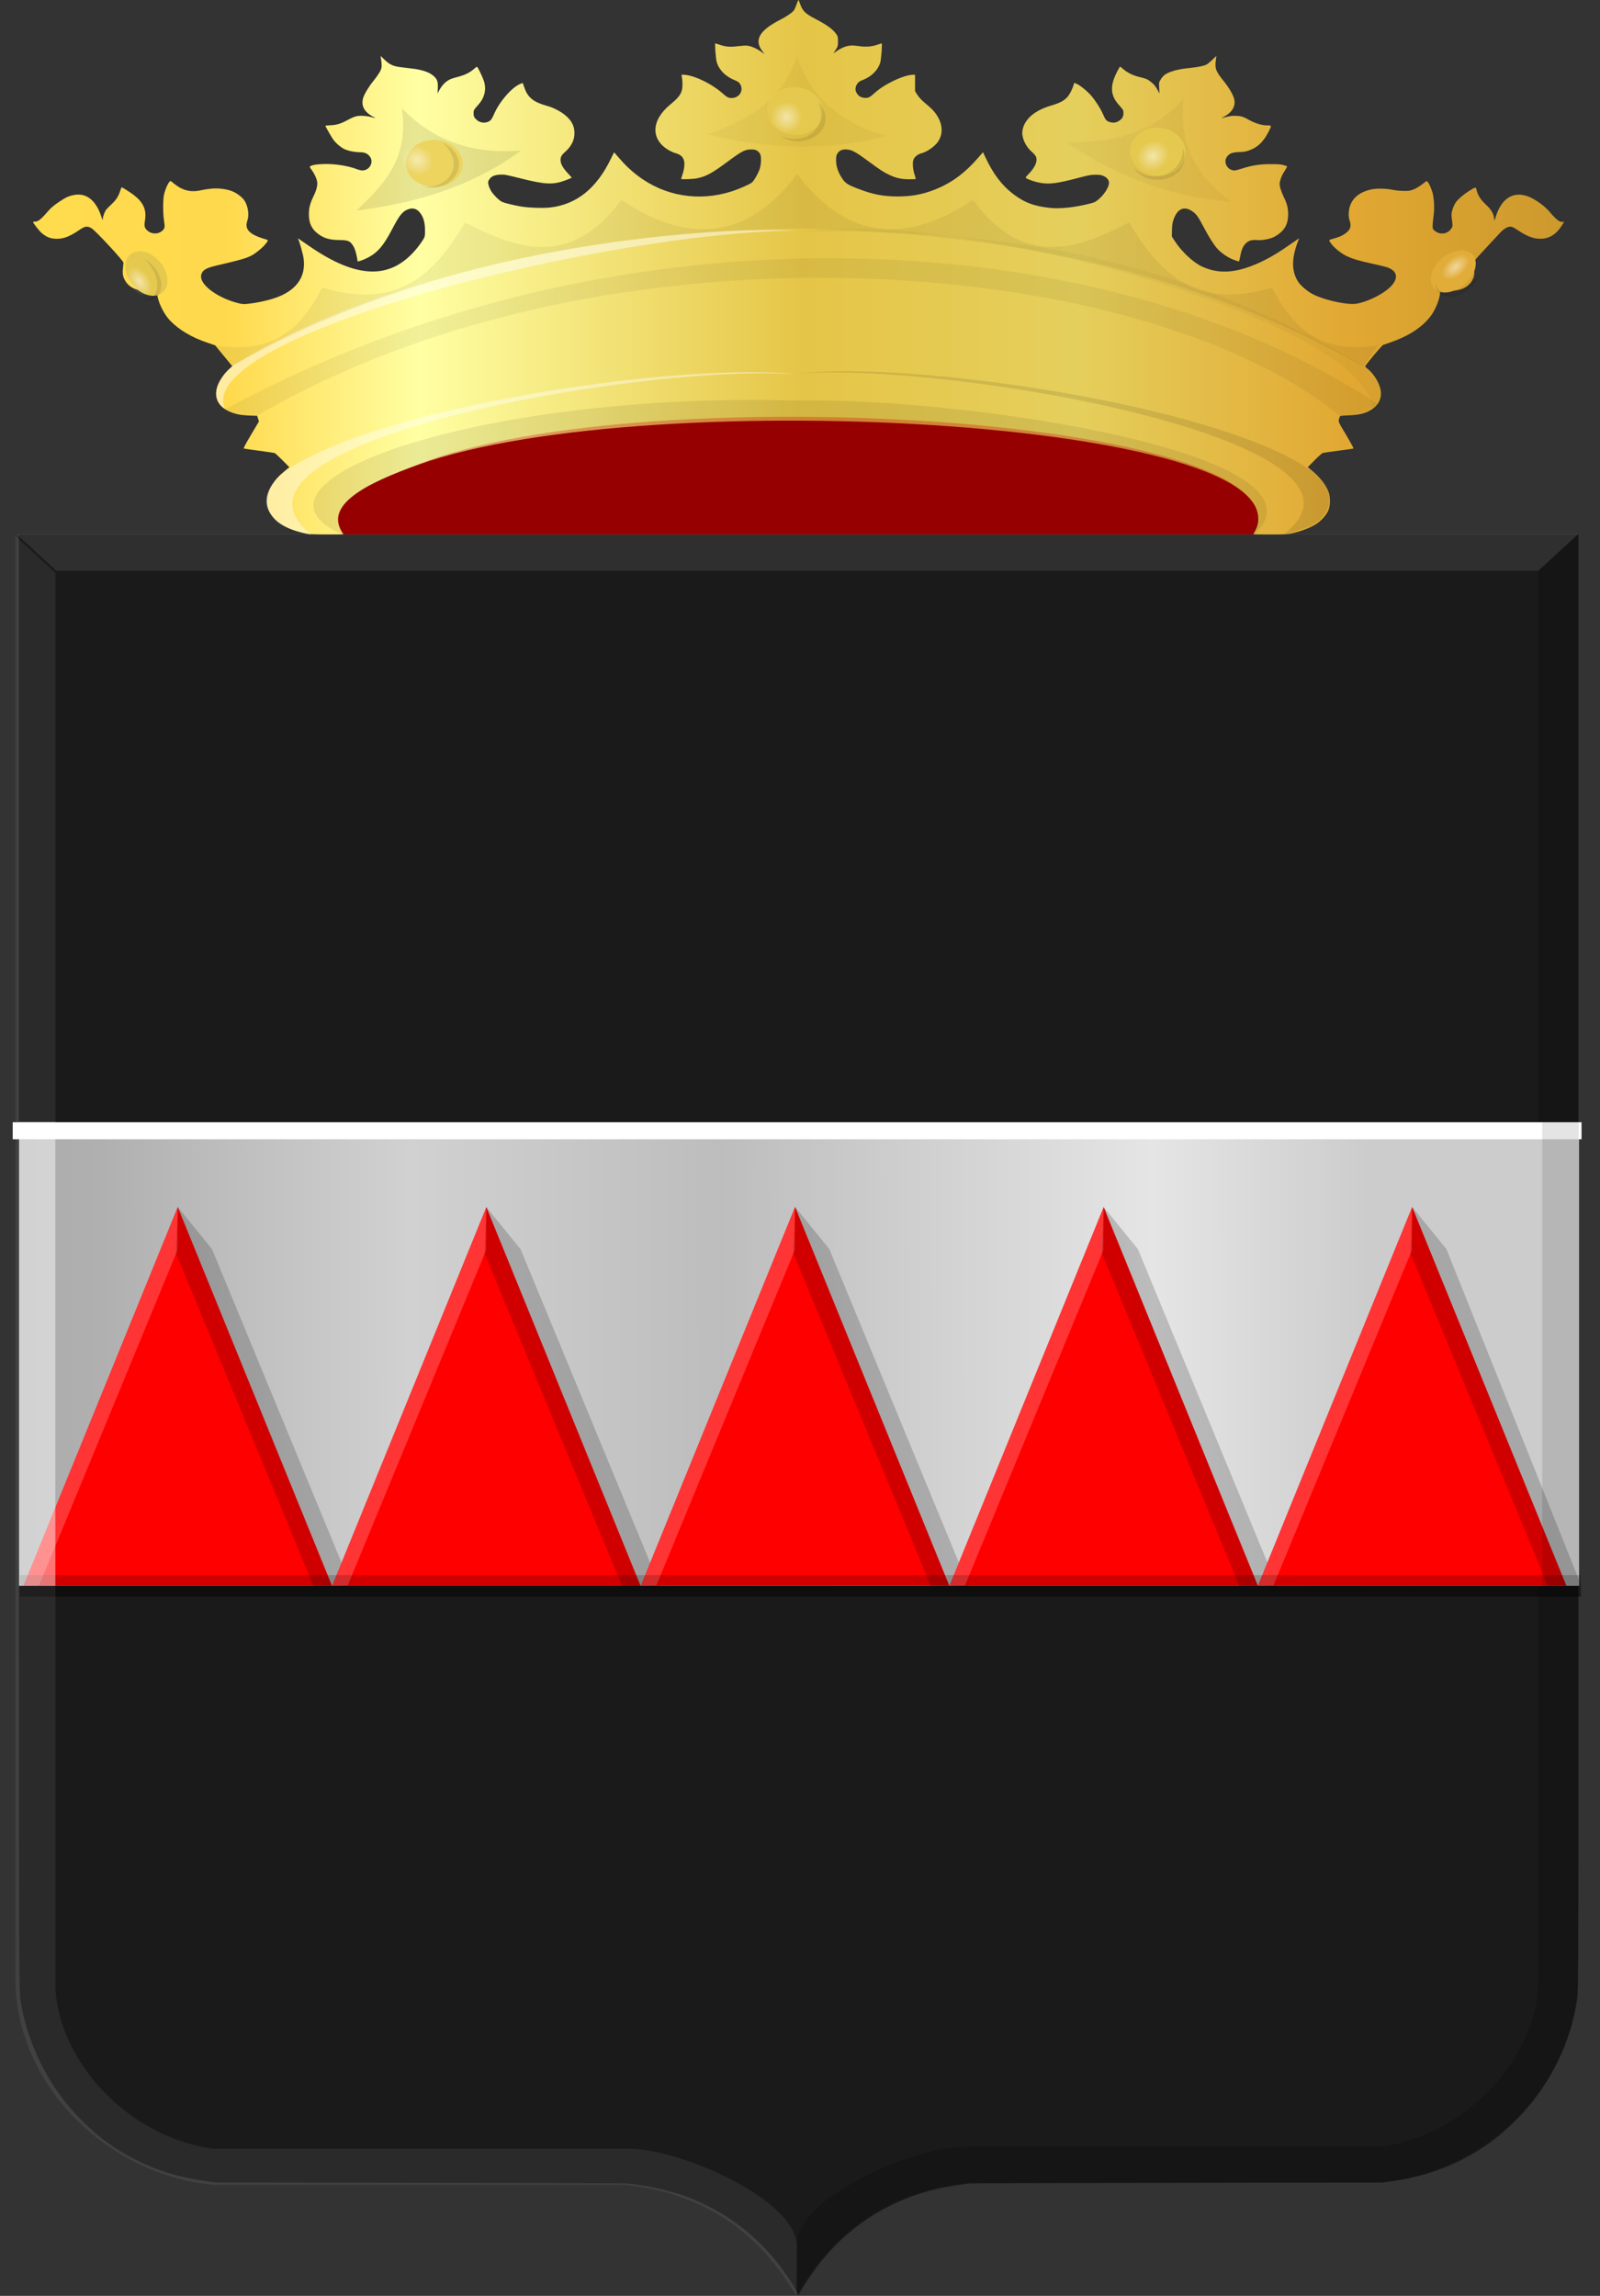 <?xml version="1.0" encoding="UTF-8" standalone="no"?>
<!-- Created with Inkscape (http://www.inkscape.org/) -->

<svg
   xmlns:dc="http://purl.org/dc/elements/1.1/"
   xmlns:cc="http://creativecommons.org/ns#"
   xmlns:rdf="http://www.w3.org/1999/02/22-rdf-syntax-ns#"
   xmlns:svg="http://www.w3.org/2000/svg"
   xmlns="http://www.w3.org/2000/svg"
   xmlns:xlink="http://www.w3.org/1999/xlink"
   xmlns:sodipodi="http://sodipodi.sourceforge.net/DTD/sodipodi-0.dtd"
   xmlns:inkscape="http://www.inkscape.org/namespaces/inkscape"
   width="166.156"
   height="238.323"
   id="svg12702"
   version="1.1"
   inkscape:version="0.48.4 r9939"
   sodipodi:docname="Brigdamme_wapen.svg">
  <rect width="100%" height="100%" fill="#333333" stroke="none"/>
  <defs
     id="defs12704">
    <linearGradient
       id="linearGradient4070-6-1-9">
      <stop
         style="stop-color:#a3a3a3;stop-opacity:1;"
         offset="0"
         id="stop4072-2-3-4" />
      <stop
         style="stop-color:#b0b0b0;stop-opacity:1;"
         offset="0.143"
         id="stop4074-3-2-46" />
      <stop
         id="stop4076-8-1-9"
         offset="0.321"
         style="stop-color:#d1d1d1;stop-opacity:1;" />
      <stop
         style="stop-color:#bdbdbd;stop-opacity:1;"
         offset="0.5"
         id="stop4078-2-6-8" />
      <stop
         id="stop4080-6-3-5"
         offset="0.75"
         style="stop-color:#e5e5e5;stop-opacity:1;" />
      <stop
         style="stop-color:#cccccc;stop-opacity:1;"
         offset="0.875"
         id="stop4082-2-8-6" />
      <stop
         id="stop4084-7-3-6"
         offset="1"
         style="stop-color:#cccccc;stop-opacity:1;" />
    </linearGradient>
    <radialGradient
       inkscape:collect="always"
       xlink:href="#linearGradient15289-7-5-6-0"
       id="radialGradient15295-3-4-0-0"
       cx="-1051.821"
       cy="-740.822"
       fx="-1051.821"
       fy="-740.822"
       r="4.672"
       gradientTransform="matrix(1,0,0,1.162,0,120.133)"
       gradientUnits="userSpaceOnUse" />
    <linearGradient
       inkscape:collect="always"
       id="linearGradient15289-7-5-6-0">
      <stop
         style="stop-color:#ffffff;stop-opacity:1;"
         offset="0"
         id="stop15291-1-5-7-7" />
      <stop
         style="stop-color:#ffffff;stop-opacity:0;"
         offset="1"
         id="stop15293-2-1-5-2" />
    </linearGradient>
    <radialGradient
       inkscape:collect="always"
       xlink:href="#linearGradient15289-7-6-5"
       id="radialGradient15295-3-5-5"
       cx="-1051.821"
       cy="-740.822"
       fx="-1051.821"
       fy="-740.822"
       r="4.672"
       gradientTransform="matrix(1,0,0,1.162,0,120.133)"
       gradientUnits="userSpaceOnUse" />
    <linearGradient
       inkscape:collect="always"
       id="linearGradient15289-7-6-5">
      <stop
         style="stop-color:#ffffff;stop-opacity:1;"
         offset="0"
         id="stop15291-1-0-2" />
      <stop
         style="stop-color:#ffffff;stop-opacity:0;"
         offset="1"
         id="stop15293-2-9-1" />
    </linearGradient>
    <radialGradient
       inkscape:collect="always"
       xlink:href="#linearGradient15289-9-3-8"
       id="radialGradient15295-5-8-4"
       cx="-1051.821"
       cy="-740.822"
       fx="-1051.821"
       fy="-740.822"
       r="4.672"
       gradientTransform="matrix(1,0,0,1.162,0,120.133)"
       gradientUnits="userSpaceOnUse" />
    <linearGradient
       inkscape:collect="always"
       id="linearGradient15289-9-3-8">
      <stop
         style="stop-color:#ffffff;stop-opacity:1;"
         offset="0"
         id="stop15291-7-5-6" />
      <stop
         style="stop-color:#ffffff;stop-opacity:0;"
         offset="1"
         id="stop15293-1-7-4" />
    </linearGradient>
    <radialGradient
       inkscape:collect="always"
       xlink:href="#linearGradient15289-2-0-8"
       id="radialGradient15295-8-9-6"
       cx="-1051.821"
       cy="-740.822"
       fx="-1051.821"
       fy="-740.822"
       r="4.672"
       gradientTransform="matrix(1,0,0,1.162,0,120.133)"
       gradientUnits="userSpaceOnUse" />
    <linearGradient
       inkscape:collect="always"
       id="linearGradient15289-2-0-8">
      <stop
         style="stop-color:#ffffff;stop-opacity:1;"
         offset="0"
         id="stop15291-3-4-9" />
      <stop
         style="stop-color:#ffffff;stop-opacity:0;"
         offset="1"
         id="stop15293-0-8-8" />
    </linearGradient>
    <radialGradient
       inkscape:collect="always"
       xlink:href="#linearGradient15289-4-0-5"
       id="radialGradient15295-74-3"
       cx="-1051.821"
       cy="-740.822"
       fx="-1051.821"
       fy="-740.822"
       r="4.672"
       gradientTransform="matrix(1,0,0,1.162,0,120.133)"
       gradientUnits="userSpaceOnUse" />
    <linearGradient
       inkscape:collect="always"
       id="linearGradient15289-4-0-5">
      <stop
         style="stop-color:#ffffff;stop-opacity:1;"
         offset="0"
         id="stop15291-0-2-5" />
      <stop
         style="stop-color:#ffffff;stop-opacity:0;"
         offset="1"
         id="stop15293-5-3-1" />
    </linearGradient>
    <linearGradient
       y2="-460.054"
       x2="-732.138"
       y1="-460.054"
       x1="-1190.779"
       gradientTransform="matrix(-1.315,0,0,1.146,889.469,1304.497)"
       gradientUnits="userSpaceOnUse"
       id="linearGradient12087"
       xlink:href="#linearGradient12749-4-5"
       inkscape:collect="always" />
    <linearGradient
       id="linearGradient12749-4-5">
      <stop
         style="stop-color:#cc992d;stop-opacity:1;"
         offset="0"
         id="stop12751-1-8" />
      <stop
         style="stop-color:#e1a832;stop-opacity:1;"
         offset="0.143"
         id="stop12753-6-4" />
      <stop
         id="stop12755-6-0"
         offset="0.321"
         style="stop-color:#e5cf5c;stop-opacity:1;" />
      <stop
         style="stop-color:#e5c547;stop-opacity:1;"
         offset="0.5"
         id="stop12757-4-5" />
      <stop
         id="stop12759-5-4"
         offset="0.75"
         style="stop-color:#ffffa3;stop-opacity:1;" />
      <stop
         style="stop-color:#ffd94d;stop-opacity:1;"
         offset="0.875"
         id="stop12761-2-7" />
      <stop
         id="stop12763-9-2"
         offset="1"
         style="stop-color:#ffdb4e;stop-opacity:1;" />
    </linearGradient>
    <linearGradient
       y2="-460.054"
       x2="-732.138"
       y1="-460.054"
       x1="-1190.779"
       gradientTransform="matrix(-0.347,0,0,0.297,-208.369,226.558)"
       gradientUnits="userSpaceOnUse"
       id="linearGradient12700"
       xlink:href="#linearGradient12749-4-5"
       inkscape:collect="always" />
    <linearGradient
       inkscape:collect="always"
       xlink:href="#linearGradient4070-6-1-9"
       id="linearGradient3967"
       x1="-26.866"
       y1="202.667"
       x2="-206.725"
       y2="202.31"
       gradientUnits="userSpaceOnUse" />
    <linearGradient
       inkscape:collect="always"
       xlink:href="#linearGradient4070-6-1-9-8"
       id="linearGradient3967-8"
       x1="-26.866"
       y1="202.667"
       x2="-206.725"
       y2="202.31"
       gradientUnits="userSpaceOnUse" />
    <linearGradient
       id="linearGradient4070-6-1-9-8">
      <stop
         style="stop-color:#a3a3a3;stop-opacity:1;"
         offset="0"
         id="stop4072-2-3-4-1" />
      <stop
         style="stop-color:#b0b0b0;stop-opacity:1;"
         offset="0.143"
         id="stop4074-3-2-46-2" />
      <stop
         id="stop4076-8-1-9-1"
         offset="0.321"
         style="stop-color:#d1d1d1;stop-opacity:1;" />
      <stop
         style="stop-color:#bdbdbd;stop-opacity:1;"
         offset="0.5"
         id="stop4078-2-6-8-4" />
      <stop
         id="stop4080-6-3-5-9"
         offset="0.75"
         style="stop-color:#e5e5e5;stop-opacity:1;" />
      <stop
         style="stop-color:#cccccc;stop-opacity:1;"
         offset="0.875"
         id="stop4082-2-8-6-8" />
      <stop
         id="stop4084-7-3-6-2"
         offset="1"
         style="stop-color:#cccccc;stop-opacity:1;" />
    </linearGradient>
    <linearGradient
       gradientTransform="translate(0,5.0455897e-6)"
       y2="202.31"
       x2="-206.725"
       y1="202.667"
       x1="-26.866"
       gradientUnits="userSpaceOnUse"
       id="linearGradient4137"
       xlink:href="#linearGradient4070-6-1-9-8"
       inkscape:collect="always" />
  </defs>
  <sodipodi:namedview
     id="base"
     pagecolor="#ffffff"
     bordercolor="#666666"
     borderopacity="1.0"
     inkscape:pageopacity="0.0"
     inkscape:pageshadow="2"
     inkscape:zoom="1.4142136"
     inkscape:cx="62.448259"
     inkscape:cy="64.919286"
     inkscape:document-units="px"
     inkscape:current-layer="layer1"
     showgrid="false"
     fit-margin-top="0"
     fit-margin-left="0"
     fit-margin-right="0"
     fit-margin-bottom="0"
     inkscape:window-width="1600"
     inkscape:window-height="837"
     inkscape:window-x="-8"
     inkscape:window-y="-8"
     inkscape:window-maximized="1" />
  <g
     inkscape:label="Laag 1"
     inkscape:groupmode="layer"
     id="layer1"
     transform="translate(-41.969,-61.99)">
    <path
       style="fill:url(#linearGradient12700);fill-opacity:1"
       d="m 73.812,117.383 c -1.022,-0.196 -1.838,-0.491 -2.542,-0.923 -1.639,-1.004 -2.03,-2.533 -1.051,-4.114 0.351,-0.566 0.698,-0.953 1.303,-1.451 l 0.495,-0.408 -0.703,-0.71 c -0.386,-0.39 -0.752,-0.73 -0.812,-0.754 -0.06,-0.024 -0.794,-0.134 -1.63,-0.244 -0.836,-0.109 -1.552,-0.215 -1.591,-0.233 -0.043,-0.02 0.246,-0.566 0.754,-1.421 l 0.826,-1.388 -0.092,-0.29 -0.092,-0.29 -0.784,-0.033 c -0.431,-0.016 -0.968,-0.074 -1.194,-0.125 -1.799,-0.401 -2.584,-1.419 -2.183,-2.827 0.153,-0.537 0.689,-1.356 1.173,-1.796 l 0.404,-0.366 -0.892,-1.088 -0.892,-1.089 -0.751,-0.252 c -1.686,-0.567 -3.003,-1.345 -3.944,-2.331 -0.582,-0.61 -1.15,-1.72 -1.291,-2.523 -0.126,-0.71 -0.121,-0.7 -0.293,-0.657 -0.083,0.02 -0.443,0.048 -0.8,0.063 -0.548,0.02 -0.709,0.008 -1.031,-0.085 -0.507,-0.147 -0.882,-0.403 -1.137,-0.776 -0.309,-0.453 -0.389,-0.783 -0.331,-1.377 0.029,-0.279 0.053,-0.565 0.06,-0.638 0.014,-0.183 -2.939,-3.364 -3.325,-3.58 -0.452,-0.251 -0.67,-0.217 -1.279,0.199 -1.025,0.702 -1.707,0.946 -2.505,0.896 -0.532,-0.033 -0.906,-0.192 -1.372,-0.584 -0.278,-0.234 -0.909,-1.038 -0.909,-1.159 0,-0.016 0.102,-0.033 0.226,-0.033 0.294,0 0.633,-0.267 1.24,-0.981 0.343,-0.403 0.616,-0.645 1.106,-0.983 0.763,-0.525 1.102,-0.689 1.656,-0.798 1.318,-0.259 2.326,0.549 2.889,2.315 0.096,0.3 0.119,0.334 0.124,0.182 0.009,-0.276 0.197,-0.781 0.367,-0.994 0.082,-0.102 0.32,-0.344 0.53,-0.536 0.47,-0.432 0.709,-0.789 0.887,-1.328 0.076,-0.229 0.149,-0.424 0.161,-0.434 0.048,-0.037 0.913,0.508 1.323,0.832 0.969,0.764 1.293,1.524 1.113,2.61 -0.1,0.604 -0.043,0.802 0.299,1.083 0.428,0.349 1.081,0.347 1.483,-0.008 0.282,-0.246 0.304,-0.37 0.196,-1.062 -0.115,-0.733 -0.118,-2.147 -0.008,-2.671 0.107,-0.499 0.392,-1.184 0.556,-1.338 l 0.131,-0.123 0.364,0.292 c 0.933,0.748 1.768,0.933 2.949,0.656 0.181,-0.043 0.584,-0.103 0.897,-0.135 0.703,-0.072 1.518,0.02 2.129,0.242 0.519,0.188 1.142,0.663 1.368,1.041 0.353,0.593 0.468,1.46 0.269,2.03 -0.315,0.903 0.207,1.45 1.832,1.919 0.247,0.071 0.318,0.116 0.287,0.179 -0.135,0.277 -0.549,0.715 -1.026,1.083 -0.832,0.644 -1.103,0.738 -4.264,1.478 -1.006,0.235 -1.372,0.419 -1.551,0.78 -0.084,0.168 -0.106,0.315 -0.077,0.502 0.145,0.941 1.924,2.154 3.858,2.63 0.473,0.116 0.522,0.119 1.127,0.053 0.785,-0.085 1.825,-0.307 2.561,-0.546 2.275,-0.737 3.348,-2.165 3.097,-4.12 -0.066,-0.516 -0.464,-1.915 -0.593,-2.086 -0.059,-0.078 0.143,0.054 1.037,0.678 5.097,3.556 8.632,3.643 11.353,0.281 0.203,-0.25 0.467,-0.617 0.588,-0.815 0.208,-0.34 0.22,-0.393 0.219,-0.965 0,-0.673 -0.098,-1.156 -0.311,-1.55 -0.369,-0.682 -0.863,-0.902 -1.482,-0.659 -0.531,0.208 -0.871,0.624 -1.508,1.842 -0.771,1.474 -1.246,2.151 -1.866,2.661 -0.414,0.34 -1.031,0.671 -1.533,0.823 L 79.116,89.143 79.073,88.895 c -0.108,-0.632 -0.247,-1.092 -0.402,-1.342 -0.348,-0.558 -0.531,-0.638 -1.474,-0.647 -0.947,-0.008 -1.519,-0.164 -2.105,-0.572 -0.723,-0.503 -1.042,-1.135 -1.048,-2.076 0,-0.663 0.111,-1.119 0.473,-1.876 0.333,-0.695 0.448,-1.154 0.386,-1.539 -0.057,-0.347 -0.297,-0.855 -0.592,-1.251 -0.206,-0.277 -0.21,-0.292 -0.088,-0.361 0.231,-0.13 0.603,-0.188 1.364,-0.214 1.139,-0.037 2.538,0.181 3.463,0.541 0.18,0.07 0.425,0.127 0.544,0.127 0.76,0 1.226,-0.865 0.78,-1.449 -0.241,-0.316 -0.538,-0.443 -1.037,-0.443 -0.468,0 -1.067,-0.109 -1.473,-0.268 -0.393,-0.154 -0.936,-0.586 -1.247,-0.993 -0.198,-0.259 -0.859,-1.41 -0.859,-1.496 0,-0.008 0.24,-0.029 0.535,-0.042 0.641,-0.033 1.099,-0.172 1.731,-0.523 0.25,-0.139 0.588,-0.299 0.752,-0.356 0.511,-0.178 1.239,-0.134 2.145,0.131 0.075,0.02 -0.009,-0.037 -0.183,-0.126 -0.942,-0.493 -1.299,-1.162 -1.053,-1.972 0.125,-0.412 0.637,-1.256 1.069,-1.765 0.159,-0.188 0.414,-0.54 0.566,-0.783 0.302,-0.483 0.335,-0.682 0.228,-1.418 l -0.056,-0.387 0.432,0.414 c 0.503,0.48 0.891,0.661 1.611,0.749 0.254,0.032 0.782,0.094 1.172,0.141 1.024,0.122 1.732,0.343 2.168,0.678 0.485,0.373 0.602,0.659 0.56,1.374 l -0.029,0.543 0.149,-0.282 c 0.217,-0.411 0.481,-0.737 0.771,-0.954 0.312,-0.233 0.502,-0.31 1.224,-0.498 0.677,-0.176 1.228,-0.446 1.616,-0.793 0.157,-0.14 0.307,-0.255 0.332,-0.255 0.068,0 0.564,1.013 0.71,1.445 0.296,0.88 0.1,1.753 -0.559,2.497 -0.484,0.547 -0.502,0.578 -0.503,0.876 0,0.336 0.066,0.477 0.343,0.719 0.388,0.34 0.985,0.364 1.387,0.055 0.102,-0.078 0.254,-0.329 0.379,-0.627 0.549,-1.303 1.874,-2.837 2.746,-3.179 l 0.254,-0.1 0.149,0.432 c 0.208,0.606 0.426,0.939 0.825,1.263 0.34,0.275 0.867,0.501 1.729,0.741 0.471,0.131 1.264,0.547 1.663,0.875 0.703,0.577 1.001,1.137 1.005,1.887 0,0.748 -0.329,1.408 -1.007,1.995 -0.365,0.316 -0.475,0.558 -0.429,0.946 0.043,0.351 0.296,0.764 0.796,1.289 0.192,0.202 0.348,0.384 0.348,0.406 0,0.02 -0.284,0.145 -0.632,0.274 -1.304,0.484 -2.09,0.449 -4.718,-0.211 -1.44,-0.361 -1.632,-0.397 -2.035,-0.38 -0.619,0.029 -0.947,0.164 -1.157,0.487 -0.154,0.236 -0.161,0.279 -0.092,0.584 0.039,0.181 0.17,0.479 0.289,0.663 0.262,0.406 0.827,0.96 1.112,1.094 0.247,0.116 1.065,0.318 1.934,0.477 0.756,0.139 2.364,0.195 3.091,0.108 2.756,-0.331 4.825,-2.009 6.311,-5.119 0.162,-0.34 0.303,-0.612 0.312,-0.604 0.01,0.008 0.23,0.262 0.491,0.565 0.639,0.744 1.226,1.304 1.928,1.84 2.815,2.148 6.369,2.742 9.805,1.639 0.743,-0.239 1.852,-0.726 2.078,-0.912 0.209,-0.172 0.599,-0.838 0.784,-1.337 0.197,-0.529 0.221,-1.429 0.043,-1.677 -0.225,-0.315 -0.441,-0.421 -0.866,-0.421 -0.676,0 -0.977,0.154 -2.466,1.257 -1.622,1.203 -2.204,1.522 -3.169,1.738 -0.35,0.078 -1.583,0.131 -1.661,0.071 -0.019,-0.012 0.029,-0.189 0.101,-0.39 0.186,-0.516 0.27,-1.107 0.203,-1.432 -0.096,-0.466 -0.368,-0.716 -0.956,-0.875 -0.147,-0.041 -0.437,-0.172 -0.646,-0.293 -1.897,-1.101 -1.838,-3.094 0.139,-4.721 0.678,-0.558 0.964,-0.873 1.139,-1.256 0.15,-0.329 0.189,-0.918 0.1,-1.496 l -0.055,-0.355 0.194,0 c 1.024,0 2.973,0.933 4.099,1.956 0.401,0.364 0.582,0.456 0.901,0.459 0.801,0.008 1.299,-0.784 0.902,-1.433 -0.126,-0.206 -0.223,-0.277 -0.571,-0.418 -0.952,-0.388 -1.608,-1.043 -1.858,-1.853 -0.107,-0.346 -0.233,-1.971 -0.153,-1.971 0.019,0 0.201,0.057 0.403,0.128 0.669,0.233 1.109,0.271 1.933,0.168 0.419,-0.052 0.833,-0.076 0.981,-0.055 0.426,0.059 0.916,0.266 1.374,0.581 l 0.434,0.299 -0.204,-0.258 c -0.938,-1.184 -0.378,-2.198 1.833,-3.321 0.66,-0.336 1.263,-0.752 1.416,-0.98 0.058,-0.085 0.175,-0.353 0.263,-0.597 0.086,-0.244 0.172,-0.453 0.189,-0.466 0.019,-0.012 0.099,0.172 0.182,0.412 0.254,0.732 0.544,1.015 1.612,1.567 1.192,0.616 1.803,1.066 2.172,1.599 0.122,0.176 0.149,0.303 0.149,0.716 0,0.47 -0.014,0.527 -0.24,0.876 l -0.241,0.374 0.293,-0.208 c 0.436,-0.309 0.88,-0.508 1.292,-0.579 0.307,-0.053 0.477,-0.048 1.051,0.029 0.794,0.107 1.342,0.063 1.975,-0.158 0.202,-0.07 0.383,-0.128 0.403,-0.128 0.082,0 -0.043,1.678 -0.152,2.023 -0.241,0.767 -0.89,1.415 -1.766,1.762 -0.396,0.157 -0.486,0.22 -0.631,0.443 -0.217,0.333 -0.222,0.664 -0.019,0.974 0.19,0.286 0.423,0.421 0.789,0.459 0.358,0.037 0.566,-0.061 1.024,-0.484 1.03,-0.95 3.067,-1.914 4.052,-1.918 l 0.173,0 0,0.856 0,0.856 0.252,0.392 c 0.171,0.266 0.435,0.544 0.826,0.869 0.315,0.262 0.667,0.581 0.782,0.709 0.967,1.084 1.168,2.293 0.54,3.245 -0.322,0.489 -1.149,1.079 -1.705,1.217 -0.368,0.092 -0.7,0.333 -0.837,0.61 -0.148,0.297 -0.1,1.069 0.102,1.65 0.075,0.216 0.12,0.405 0.099,0.421 -0.019,0.016 -0.334,0.024 -0.698,0.024 -0.763,0 -1.32,-0.123 -1.968,-0.423 -0.634,-0.294 -1.003,-0.532 -2.309,-1.496 -1.325,-0.977 -1.699,-1.169 -2.3,-1.176 -0.391,0 -0.633,0.113 -0.833,0.405 -0.127,0.186 -0.153,0.306 -0.152,0.722 0,0.615 0.19,1.196 0.597,1.835 0.348,0.547 0.592,0.705 1.792,1.159 1.469,0.556 2.522,0.757 4,0.76 1.412,0 2.498,-0.191 3.751,-0.669 1.798,-0.687 3.232,-1.737 4.697,-3.44 l 0.419,-0.487 0.293,0.619 c 0.782,1.653 1.666,2.816 2.806,3.696 1.175,0.907 2.237,1.307 3.906,1.473 1.031,0.102 2.474,-0.051 3.971,-0.421 0.61,-0.151 0.688,-0.186 1.009,-0.456 0.618,-0.52 1.099,-1.281 1.099,-1.739 0,-0.268 -0.214,-0.542 -0.538,-0.688 -0.275,-0.124 -0.39,-0.143 -0.864,-0.141 -0.488,0 -0.679,0.037 -1.778,0.325 -2.175,0.572 -2.967,0.677 -3.932,0.52 -0.48,-0.078 -1.17,-0.303 -1.462,-0.476 -0.122,-0.073 -0.113,-0.093 0.22,-0.437 0.703,-0.728 0.965,-1.356 0.764,-1.824 -0.048,-0.109 -0.232,-0.322 -0.412,-0.475 -0.658,-0.558 -1.083,-1.492 -0.99,-2.173 0.162,-1.184 1.23,-2.13 2.979,-2.64 0.897,-0.262 1.36,-0.506 1.701,-0.898 0.247,-0.284 0.522,-0.831 0.65,-1.291 l 0.048,-0.17 0.254,0.099 c 0.333,0.131 1.124,0.776 1.523,1.242 0.448,0.523 0.963,1.332 1.212,1.903 0.266,0.611 0.359,0.718 0.711,0.826 0.368,0.113 0.667,0.069 0.985,-0.146 0.312,-0.21 0.433,-0.431 0.432,-0.785 0,-0.305 -0.019,-0.334 -0.503,-0.882 -0.871,-0.982 -0.912,-1.978 -0.142,-3.445 0.136,-0.259 0.261,-0.481 0.278,-0.494 0.019,-0.012 0.176,0.103 0.352,0.258 0.419,0.368 1.006,0.654 1.673,0.817 0.722,0.175 0.859,0.235 1.228,0.538 0.331,0.273 0.463,0.439 0.705,0.896 l 0.148,0.279 -0.029,-0.582 c -0.029,-0.569 -0.029,-0.589 0.185,-0.92 0.249,-0.389 0.492,-0.564 1.066,-0.77 0.53,-0.191 1.053,-0.292 1.983,-0.387 0.869,-0.088 1.422,-0.204 1.699,-0.355 0.107,-0.059 0.378,-0.284 0.602,-0.501 l 0.407,-0.394 -0.055,0.415 c -0.122,0.915 -0.034,1.151 0.874,2.284 0.498,0.623 0.901,1.316 1.019,1.753 0.199,0.742 -0.202,1.435 -1.094,1.886 -0.169,0.085 -0.246,0.139 -0.171,0.119 0.834,-0.222 1.027,-0.252 1.495,-0.228 0.547,0.024 0.735,0.089 1.41,0.468 0.536,0.301 1.254,0.516 1.722,0.518 0.556,0 0.555,0 0.252,0.596 -0.537,1.064 -1.115,1.647 -1.945,1.962 -0.435,0.165 -0.578,0.192 -1.134,0.214 -0.736,0.029 -1.022,0.138 -1.274,0.482 -0.421,0.576 0.048,1.425 0.785,1.425 0.104,0 0.444,-0.085 0.756,-0.188 1.007,-0.332 1.823,-0.46 2.959,-0.465 0.793,0 1.063,0.016 1.35,0.092 0.197,0.053 0.374,0.115 0.392,0.138 0.019,0.024 -0.105,0.253 -0.275,0.51 -0.19,0.288 -0.352,0.631 -0.422,0.891 -0.105,0.388 -0.105,0.457 -0.009,0.84 0.058,0.23 0.222,0.654 0.361,0.941 0.345,0.708 0.458,1.158 0.453,1.813 -0.009,0.897 -0.273,1.476 -0.912,1.979 -0.189,0.149 -0.489,0.332 -0.666,0.406 -0.455,0.19 -1.184,0.312 -1.631,0.272 -0.526,-0.046 -0.848,0.037 -1.136,0.295 -0.32,0.288 -0.485,0.644 -0.619,1.335 -0.06,0.314 -0.121,0.579 -0.136,0.59 -0.014,0.012 -0.26,-0.066 -0.547,-0.172 -0.614,-0.227 -1.335,-0.723 -1.75,-1.204 -0.348,-0.404 -0.83,-1.166 -1.316,-2.083 -0.621,-1.171 -0.772,-1.393 -1.14,-1.677 -0.895,-0.687 -1.645,-0.389 -2.06,0.819 -0.102,0.296 -0.144,0.595 -0.152,1.072 l -0.01,0.661 0.297,0.46 c 0.704,1.092 1.927,2.236 2.836,2.652 1.547,0.709 3.103,0.697 5.073,-0.037 1.24,-0.462 2.464,-1.131 3.856,-2.106 0.353,-0.248 0.757,-0.526 0.897,-0.619 l 0.255,-0.169 -0.161,0.432 c -0.64,1.719 -0.621,3.015 0.062,4.076 0.273,0.425 0.995,1.027 1.584,1.322 1.228,0.615 3.575,1.114 4.491,0.956 0.944,-0.163 2.275,-0.763 3.106,-1.401 1.317,-1.009 1.301,-2.001 -0.039,-2.407 -0.169,-0.051 -0.842,-0.212 -1.496,-0.357 -1.411,-0.314 -1.935,-0.468 -2.563,-0.754 -0.534,-0.244 -1.271,-0.817 -1.597,-1.242 -0.35,-0.458 -0.355,-0.44 0.13,-0.576 0.654,-0.184 0.928,-0.301 1.269,-0.541 0.54,-0.382 0.668,-0.757 0.462,-1.35 -0.129,-0.368 -0.128,-0.923 0,-1.392 0.258,-0.939 1.008,-1.559 2.217,-1.835 0.547,-0.125 1.561,-0.112 2.233,0.029 0.347,0.072 0.762,0.115 1.157,0.118 0.546,0.008 0.659,-0.012 1.012,-0.144 0.234,-0.088 0.596,-0.301 0.884,-0.519 l 0.488,-0.37 0.123,0.117 c 0.151,0.143 0.438,0.828 0.535,1.275 0.135,0.625 0.162,1.613 0.062,2.275 -0.052,0.347 -0.095,0.789 -0.095,0.983 0,0.33 0.014,0.363 0.237,0.54 0.557,0.442 1.345,0.321 1.712,-0.261 0.146,-0.232 0.148,-0.258 0.065,-0.856 -0.075,-0.539 -0.072,-0.669 0.029,-1.037 0.062,-0.231 0.204,-0.564 0.317,-0.74 0.246,-0.384 0.876,-0.927 1.569,-1.35 0.55,-0.336 0.567,-0.335 0.65,0.041 0.114,0.511 0.43,0.991 0.986,1.498 0.476,0.434 0.749,0.877 0.809,1.316 l 0.048,0.34 0.154,-0.482 c 0.6,-1.872 1.808,-2.617 3.331,-2.052 0.724,0.269 1.71,0.968 2.226,1.58 0.714,0.846 1.087,1.129 1.392,1.055 0.163,-0.041 0.158,-0.024 -0.118,0.405 -0.616,0.958 -1.372,1.393 -2.346,1.351 -0.645,-0.024 -1.291,-0.281 -2.124,-0.831 -0.515,-0.34 -0.684,-0.423 -0.862,-0.423 -0.3,0 -0.688,0.227 -1.043,0.609 -0.159,0.171 -0.861,0.926 -1.56,1.677 -1.051,1.13 -1.264,1.39 -1.232,1.498 0.094,0.319 0.12,1.095 0.048,1.363 -0.233,0.835 -0.937,1.368 -1.951,1.48 -0.38,0.042 -1.08,0 -1.367,-0.088 -0.117,-0.032 -0.126,-0.008 -0.245,0.663 -0.098,0.558 -0.469,1.428 -0.83,1.945 -0.816,1.17 -2.202,2.118 -4.099,2.804 -0.43,0.156 -0.843,0.298 -0.918,0.316 -0.135,0.033 -1.88,2.111 -1.88,2.239 0,0.033 0.094,0.135 0.208,0.222 0.538,0.413 1.069,1.173 1.294,1.851 0.312,0.935 0.072,1.727 -0.696,2.302 -0.623,0.467 -1.334,0.663 -2.566,0.709 -0.686,0.024 -0.841,0.046 -0.868,0.116 -0.204,0.545 -0.253,0.401 0.643,1.905 0.452,0.759 0.799,1.397 0.77,1.416 -0.029,0.02 -0.728,0.123 -1.556,0.229 -0.827,0.107 -1.566,0.213 -1.641,0.236 -0.075,0.024 -0.455,0.364 -0.845,0.759 l -0.708,0.716 0.483,0.398 c 0.816,0.672 1.44,1.492 1.698,2.231 0.178,0.513 0.165,1.343 -0.029,1.823 -0.208,0.51 -0.741,1.11 -1.307,1.47 -0.577,0.367 -1.637,0.77 -2.47,0.938 -0.609,0.123 -0.756,0.131 -2.342,0.131 -0.931,0 -1.693,-0.016 -1.693,-0.029 0,-0.02 0.093,-0.194 0.207,-0.393 0.956,-1.673 -0.406,-3.413 -3.967,-5.071 -6.063,-2.822 -18.175,-5.027 -32.036,-5.829 -4.48,-0.26 -6.54,-0.316 -11.488,-0.318 -4.383,0 -5.603,0.024 -8.992,0.185 -13.582,0.644 -25.391,2.519 -32.447,5.151 -4.885,1.823 -6.992,3.868 -5.953,5.78 0.102,0.188 0.202,0.382 0.222,0.433 0.034,0.086 -0.074,0.092 -1.663,0.088 -1.375,0 -1.792,-0.02 -2.179,-0.096 z"
       id="path15173-6"
       inkscape:connector-curvature="0" />
    <path
       style="fill:#000000;fill-opacity:0.057;stroke:none"
       d="m 68.655,105.149 c 36.711,-21.372 92.022,-16.672 112.417,-0.016 1.778,-0.009 3.086,-0.414 3.93,-1.221 -28.076,-18.595 -78.11,-21.866 -119.644,0.558 0.709,0.393 1.889,0.584 3.296,0.677 z"
       id="path15175-5"
       inkscape:connector-curvature="0"
       sodipodi:nodetypes="ccccc" />
    <path
       style="fill:#000000;fill-opacity:0.08;stroke:none"
       d="m 77.658,117.54 c -1.261,-9.426 34.422,-11.146 47.09,-11.791 19.825,1.302 47.083,3.203 47.402,11.791 9.146,-8.343 -29.587,-14.323 -47.402,-13.971 -32.937,-0.936 -59.591,8.519 -47.09,13.971 z"
       id="path15177-8"
       inkscape:connector-curvature="0"
       sodipodi:nodetypes="ccccc" />
    <path
       style="fill:#ffffff;fill-opacity:0.42;stroke:none"
       d="m 74.365,117.54 c -2.908,-0.685 -3.641,-1.174 -4.355,-2.29 -0.971,-1.517 0.034,-3.348 1.908,-4.578 10.318,-6.778 41.769,-11.162 52.829,-9.811 -16.099,-1.214 -62.677,7.115 -50.383,16.679 z"
       id="path15179-7"
       inkscape:connector-curvature="0"
       sodipodi:nodetypes="csscc" />
    <path
       style="fill:#000000;fill-opacity:0.104;stroke:none"
       d="m 175.303,117.448 c 2.908,-0.685 3.641,-1.175 4.355,-2.29 0.971,-1.517 -0.034,-3.348 -1.909,-4.578 -10.317,-6.778 -41.769,-11.162 -52.829,-9.811 16.099,-1.214 62.677,7.115 50.382,16.68 z"
       id="path15179-1-8"
       inkscape:connector-curvature="0"
       sodipodi:nodetypes="csscc" />
    <path
       style="fill:#ffffff;fill-opacity:0.476;stroke:none"
       d="m 124.748,85.921 c -20.426,0.184 -62.775,10.957 -59.415,18.522 -1.735,-1.166 -0.767,-3.195 0.863,-4.539 18.314,-11.163 45.462,-14.513 58.553,-13.983 z"
       id="path15235-9"
       inkscape:connector-curvature="0"
       sodipodi:nodetypes="cccc" />
    <path
       style="fill:#000000;fill-opacity:0.033;stroke:none"
       d="m 125.045,86.011 c 17.487,-2.363 59.431,9.626 59.416,18.522 1.734,-1.166 0.767,-3.195 -0.863,-4.539 C 159.976,85.985 139.06,86.089 125.045,86.011 z"
       id="path15235-3-7"
       inkscape:connector-curvature="0"
       sodipodi:nodetypes="cccc" />
    <path
       style="fill:#000000;fill-opacity:0.057;stroke:none"
       d="m 64.4,97.833 c 5.854,1.012 8.94,-1.799 11.017,-6.001 8.101,2.458 11.803,-1.657 14.855,-6.745 5.525,2.857 11.017,4.709 16.217,-2.336 7.453,4.966 13.447,3.672 18.259,-2.688 l 0,5.633 c -21.162,0.422 -41.075,4.31 -58.776,14.345 z"
       id="path15255-7"
       inkscape:connector-curvature="0"
       sodipodi:nodetypes="cccccccc" />
    <path
       style="fill:#000000;fill-opacity:0.06;stroke:none"
       d="m 185.097,97.832 c -5.855,1.012 -8.94,-1.799 -11.017,-6.001 -8.101,2.459 -11.803,-1.657 -14.855,-6.745 -5.525,2.856 -11.016,4.709 -16.217,-2.337 -7.453,4.966 -13.446,3.673 -18.259,-2.688 l 0,5.633 c 21.161,0.422 41.075,4.31 58.775,14.345 z"
       id="path15255-5-1"
       inkscape:connector-curvature="0"
       sodipodi:nodetypes="cccccccc" />
    <path
       style="fill:#000000;fill-opacity:0.038;stroke:none"
       d="m 124.748,67.828 c -1.804,5.2 -5.547,6.656 -9.284,8.125 6.189,1.47 12.379,1.8 18.568,0.159 -4.71,-1.306 -7.875,-4.005 -9.284,-8.285 z"
       id="path15275-6"
       inkscape:connector-curvature="0"
       sodipodi:nodetypes="cccc" />
    <path
       sodipodi:type="arc"
       style="fill:#e5c94f;fill-opacity:1;stroke:none"
       id="path15277-5"
       sodipodi:cx="-1050.6218"
       sodipodi:cy="-738.04388"
       sodipodi:rx="8.5231619"
       sodipodi:ry="8.207489"
       d="m -1042.099,-738.044 c 0,4.533 -3.816,8.207 -8.523,8.207 -4.707,0 -8.523,-3.675 -8.523,-8.207 0,-4.533 3.816,-8.207 8.523,-8.207 4.707,0 8.523,3.675 8.523,8.207 z"
       transform="matrix(-0.287,-0.166,-0.194,0.247,-320.179,81.411)" />
    <path
       sodipodi:type="arc"
       style="opacity:0.516;fill:url(#radialGradient15295-74-3);fill-opacity:1;stroke:none"
       id="path15287-0"
       sodipodi:cx="-1051.8213"
       sodipodi:cy="-740.82178"
       sodipodi:rx="4.6719556"
       sodipodi:ry="5.4295697"
       d="m -1047.149,-740.822 c 0,2.999 -2.092,5.43 -4.672,5.43 -2.58,0 -4.672,-2.431 -4.672,-5.43 0,-2.999 2.092,-5.43 4.672,-5.43 2.58,0 4.672,2.431 4.672,5.43 z"
       transform="matrix(0.347,0,0,0.297,488.625,294.149)" />
    <path
       style="fill:#000000;fill-opacity:0.094;stroke:none"
       d="m 126.917,72.534 c 1.2,2.507 -1.179,4.676 -3.807,3.586 1.676,1.245 4.365,0.22 4.573,-1.575 0.072,-0.619 -0.093,-1.309 -0.766,-2.012 z"
       id="path15297-13"
       inkscape:connector-curvature="0"
       sodipodi:nodetypes="ccsc" />
    <path
       style="fill:#000000;fill-opacity:0.094;stroke:none"
       d="m 83.699,73.212 c 0.772,5.385 -1.979,8.005 -4.717,10.635 6.357,-0.779 12.184,-2.602 17.09,-6.231 -4.926,0.42 -9.085,-0.965 -12.373,-4.404 z"
       id="path15275-2-2"
       inkscape:connector-curvature="0"
       sodipodi:nodetypes="cccc" />
    <path
       sodipodi:type="arc"
       style="fill:#ecd45f;fill-opacity:1;stroke:none"
       id="path15277-7-6"
       sodipodi:cx="-1050.6218"
       sodipodi:cy="-738.04388"
       sodipodi:rx="8.5231619"
       sodipodi:ry="8.207489"
       d="m -1042.099,-738.044 c 0,4.533 -3.816,8.207 -8.523,8.207 -4.707,0 -8.523,-3.675 -8.523,-8.207 0,-4.533 3.816,-8.207 8.523,-8.207 4.707,0 8.523,3.675 8.523,8.207 z"
       transform="matrix(-0.341,-0.054,-0.063,0.293,-317.693,238.469)" />
    <path
       sodipodi:type="arc"
       style="opacity:0.516;fill:url(#radialGradient15295-8-9-6);fill-opacity:1;stroke:none"
       id="path15287-8-0"
       sodipodi:cx="-1051.8213"
       sodipodi:cy="-740.82178"
       sodipodi:rx="4.6719556"
       sodipodi:ry="5.4295697"
       d="m -1047.149,-740.822 c 0,2.999 -2.092,5.43 -4.672,5.43 -2.58,0 -4.672,-2.431 -4.672,-5.43 0,-2.999 2.092,-5.43 4.672,-5.43 2.58,0 4.672,2.431 4.672,5.43 z"
       transform="matrix(0.318,-0.119,0.139,0.273,522.737,155.639)" />
    <path
       style="fill:#000000;fill-opacity:0.094;stroke:none"
       d="m 87.881,76.78 c 2.269,1.884 1.101,4.689 -1.816,4.594 2.117,0.565 4.102,-1.297 3.456,-3.013 -0.223,-0.592 -0.696,-1.168 -1.64,-1.581 z"
       id="path15297-8-5"
       inkscape:connector-curvature="0"
       sodipodi:nodetypes="ccsc" />
    <path
       style="fill:#000000;fill-opacity:0.038;stroke:none"
       d="m 164.89,72.265 c -3.958,4.231 -8.065,4.368 -12.171,4.518 5.085,3.365 10.672,5.675 17.125,6.16 -3.787,-2.735 -5.531,-6.259 -4.954,-10.678 z"
       id="path15275-3-7"
       inkscape:connector-curvature="0"
       sodipodi:nodetypes="cccc" />
    <path
       sodipodi:type="arc"
       style="fill:#e5c94f;fill-opacity:1;stroke:none"
       id="path15277-4-4"
       sodipodi:cx="-1050.6218"
       sodipodi:cy="-738.04388"
       sodipodi:rx="8.5231619"
       sodipodi:ry="8.207489"
       d="m -1042.099,-738.044 c 0,4.533 -3.816,8.207 -8.523,8.207 -4.707,0 -8.523,-3.675 -8.523,-8.207 0,-4.533 3.816,-8.207 8.523,-8.207 4.707,0 8.523,3.675 8.523,8.207 z"
       transform="matrix(-0.193,-0.247,-0.288,0.166,-253.108,-59.234)" />
    <path
       sodipodi:type="arc"
       style="opacity:0.516;fill:url(#radialGradient15295-5-8-4);fill-opacity:1;stroke:none"
       id="path15287-7-4"
       sodipodi:cx="-1051.8213"
       sodipodi:cy="-740.82178"
       sodipodi:rx="4.6719556"
       sodipodi:ry="5.4295697"
       d="m -1047.149,-740.822 c 0,2.999 -2.092,5.43 -4.672,5.43 -2.58,0 -4.672,-2.431 -4.672,-5.43 0,-2.999 2.092,-5.43 4.672,-5.43 2.58,0 4.672,2.431 4.672,5.43 z"
       transform="matrix(0.321,0.112,-0.131,0.275,402.308,399.682)" />
    <path
       style="fill:#000000;fill-opacity:0.094;stroke:none"
       d="m 164.829,77.326 c 0.009,2.71 -3.149,3.948 -5.104,2.089 1.005,1.695 3.945,1.617 4.927,0.024 0.339,-0.55 0.491,-1.242 0.176,-2.11 z"
       id="path15297-1-9"
       inkscape:connector-curvature="0"
       sodipodi:nodetypes="ccsc" />
    <path
       sodipodi:type="arc"
       style="fill:#e5c94f;fill-opacity:1;stroke:none"
       id="path15277-75-0"
       sodipodi:cx="-1050.6218"
       sodipodi:cy="-738.04388"
       sodipodi:rx="8.5231619"
       sodipodi:ry="8.207489"
       d="m -1042.099,-738.044 c 0,4.533 -3.816,8.207 -8.523,8.207 -4.707,0 -8.523,-3.675 -8.523,-8.207 0,-4.533 3.816,-8.207 8.523,-8.207 4.707,0 8.523,3.675 8.523,8.207 z"
       transform="matrix(-0.256,-0.078,0.01,0.27,-204.402,207.706)" />
    <path
       sodipodi:type="arc"
       style="opacity:0.516;fill:url(#radialGradient15295-3-5-5);fill-opacity:1;stroke:none"
       id="path15287-3-6"
       sodipodi:cx="-1051.8213"
       sodipodi:cy="-740.82178"
       sodipodi:rx="4.6719556"
       sodipodi:ry="5.4295697"
       d="m -1047.149,-740.822 c 0,2.999 -2.092,5.43 -4.672,5.43 -2.58,0 -4.672,-2.431 -4.672,-5.43 0,-2.999 2.092,-5.43 4.672,-5.43 2.58,0 4.672,2.431 4.672,5.43 z"
       transform="matrix(0.206,-0.086,0.151,0.267,384.975,198.505)" />
    <path
       style="fill:#000000;fill-opacity:0.094;stroke:none"
       d="m 56.974,88.863 c 1.99,1.957 1.68,4.498 -0.438,4.17 1.631,0.704 2.708,-0.885 1.918,-2.55 -0.273,-0.575 -0.722,-1.154 -1.48,-1.62 z"
       id="path15297-4-1"
       inkscape:connector-curvature="0"
       sodipodi:nodetypes="ccsc" />
    <path
       sodipodi:type="arc"
       style="fill:#e1ac37;fill-opacity:1;stroke:none"
       id="path15277-75-4-1"
       sodipodi:cx="-1050.6218"
       sodipodi:cy="-738.04388"
       sodipodi:rx="8.5231619"
       sodipodi:ry="8.207489"
       d="m -1042.099,-738.044 c 0,4.533 -3.816,8.207 -8.523,8.207 -4.707,0 -8.523,-3.675 -8.523,-8.207 0,-4.533 3.816,-8.207 8.523,-8.207 4.707,0 8.523,3.675 8.523,8.207 z"
       transform="matrix(-0.016,-0.232,-0.285,0.114,-34.271,-69.446)" />
    <path
       sodipodi:type="arc"
       style="opacity:0.516;fill:url(#radialGradient15295-3-4-0-0);fill-opacity:1;stroke:none"
       id="path15287-3-1-9"
       sodipodi:cx="-1051.8213"
       sodipodi:cy="-740.82178"
       sodipodi:rx="4.6719556"
       sodipodi:ry="5.4295697"
       d="m -1047.149,-740.822 c 0,2.999 -2.092,5.43 -4.672,5.43 -2.58,0 -4.672,-2.431 -4.672,-5.43 0,-2.999 2.092,-5.43 4.672,-5.43 2.58,0 4.672,2.431 4.672,5.43 z"
       transform="matrix(0.173,0.129,-0.227,0.225,206.946,392.046)" />
    <path
       style="fill:#000000;fill-opacity:0.094;stroke:none"
       d="m 195.722,90.167 c -1.317,2.339 -4.162,3.091 -4.642,1.291 -0.114,1.563 2.012,1.79 3.486,0.512 0.509,-0.441 0.954,-1.023 1.156,-1.804 z"
       id="path15297-4-2-0"
       inkscape:connector-curvature="0"
       sodipodi:nodetypes="ccsc" />
    <path
       style="fill:#800000;stroke:none"
       d="m 77.708,117.54 c -2.326,-3.08 2.225,-5.351 7.74,-7.325 23.953,-8.575 94.315,-4.458 86.588,7.325 z"
       id="path15839-1"
       inkscape:connector-curvature="0"
       sodipodi:nodetypes="cscc" />
    <path
       style="opacity:0.294;fill:#d00000;fill-opacity:1;stroke:none"
       d="m 77.66,117.51 c -2.326,-3.08 2.309,-5.186 7.74,-7.326 23.59,-9.293 94.215,-4.671 86.588,7.326 z"
       id="path15839-7-9"
       inkscape:connector-curvature="0"
       sodipodi:nodetypes="cscc" />
    <path
       style="fill:#1a1a1a;fill-opacity:1"
       d="m 124.837,300.119 c 0,-0.201 -1.263,-2.13 -2.051,-3.133 -2.451,-3.119 -5.468,-5.368 -9.164,-6.83 -1.53,-0.605 -3.59,-1.127 -5.41,-1.37 -0.421,-0.056 -0.872,-0.118 -1.003,-0.137 -0.131,-0.019 -9.832,-0.051 -21.56,-0.07 l -21.322,-0.035 -0.765,-0.109 c -1.138,-0.161 -1.888,-0.299 -2.74,-0.502 -2.734,-0.651 -5.468,-1.908 -7.736,-3.556 -1.481,-1.077 -3.15,-2.689 -4.359,-4.212 -2.306,-2.905 -3.974,-6.623 -4.563,-10.168 -0.206,-1.242 -0.231,1.793 -0.234,-43.533 -6.25e-4,-9.11 1.248,-20.085 1.248,-33.53 l -1.249,-14.63 -0.002,-60.828 80.987,0 80.987,0 0,60.851 -1.261,14.328 c -1.178,13.383 1.262,24.682 1.261,33.789 -0.003,45.347 -0.028,42.311 -0.234,43.553 -0.588,3.545 -2.256,7.263 -4.563,10.168 -1.209,1.523 -2.878,3.135 -4.359,4.212 -2.271,1.651 -4.999,2.905 -7.736,3.556 -0.852,0.203 -1.602,0.34 -2.74,0.502 l -0.765,0.109 -21.322,0.035 c -11.727,0.019 -21.429,0.05 -21.56,0.07 -0.131,0.019 -0.582,0.081 -1.003,0.137 -5.965,0.796 -10.968,3.611 -14.574,8.2 -0.713,0.908 -1.917,2.726 -2.067,3.122 -0.041,0.11 -0.143,0.118 -0.143,0.012 z"
       id="path15028-5"
       inkscape:connector-curvature="0"
       sodipodi:nodetypes="ccsccscscssssccccccsscscsscscccccc" />
    <path
       style="opacity:0.194;fill:#000000;fill-opacity:0.934;stroke:#000000;stroke-width:0.052px;stroke-linecap:butt;stroke-linejoin:miter;stroke-opacity:0"
       d="m 205.855,117.434 -4.137,3.81 0,146.825 c -0.298,7.32 -7.09,15.412 -16.35,16.758 l -43.269,0 c -5.186,0 -17.38,5.221 -17.38,10.163 l 0.056,5.128 c 4.726,-8.102 11.397,-10.871 17.757,-11.549 l 0.003,0 42.834,0 c 10.306,-0.977 19.913,-9.485 20.487,-20.501 z"
       id="path15042-7-5-7"
       inkscape:connector-curvature="0"
       sodipodi:nodetypes="cccccccccccc" />
    <path
       style="fill:#ffffff;fill-opacity:0.09;stroke:#000000;stroke-width:0.052px;stroke-linecap:butt;stroke-linejoin:miter;stroke-opacity:0"
       d="m 205.86,117.435 -4.142,3.81 -153.904,0 -4.137,-3.81 z"
       id="path15070-8-2"
       inkscape:connector-curvature="0" />
    <rect
       style="fill:url(#linearGradient4137);fill-opacity:1;fill-rule:nonzero;stroke:#000000;stroke-width:3.204;stroke-linecap:square;stroke-linejoin:bevel;stroke-miterlimit:4;stroke-opacity:0;stroke-dasharray:none;stroke-dashoffset:0"
       id="rect37197"
       width="161.982"
       height="47.551"
       x="-205.947"
       y="179.052"
       transform="scale(-1,1)" />
    <path
       style="fill:#ff0000;fill-opacity:1;stroke:#000000;stroke-width:1.032px;stroke-linecap:butt;stroke-linejoin:miter;stroke-opacity:0"
       d="m 44.407,226.603 16.02,-39.323 3.121,27.664 -3.121,11.66 -16.02,0 z"
       id="path37711"
       inkscape:connector-curvature="0" />
    <path
       style="fill:#ff0000;fill-opacity:1;stroke:#000000;stroke-width:1.032px;stroke-linecap:butt;stroke-linejoin:miter;stroke-opacity:0"
       d="m 76.447,226.603 -16.02,-39.323 -3.121,27.664 3.121,11.66 16.02,0 z"
       id="path37711-1"
       inkscape:connector-curvature="0" />
    <path
       style="fill:#ffffff;fill-opacity:0.207;stroke:#000000;stroke-width:1.032px;stroke-linecap:butt;stroke-linejoin:miter;stroke-opacity:0"
       d="m 60.427,187.28 -0.031,4.496 -14.365,34.783 -1.624,0.045 z"
       id="path37763"
       inkscape:connector-curvature="0"
       sodipodi:nodetypes="ccccc" />
    <path
       style="fill:#000000;fill-opacity:0.183;stroke:#000000;stroke-width:1.032px;stroke-linecap:butt;stroke-linejoin:miter;stroke-opacity:0"
       d="m 60.427,187.28 -0.175,4.844 14.259,34.48 4.034,0.268 -14.559,-35.215 z"
       id="path37765"
       inkscape:connector-curvature="0"
       sodipodi:nodetypes="cccccc" />
    <rect
       style="fill:#ffffff;fill-opacity:1;fill-rule:nonzero;stroke:#000000;stroke-width:2.084;stroke-linecap:square;stroke-linejoin:bevel;stroke-miterlimit:4;stroke-opacity:0;stroke-dasharray:none;stroke-dashoffset:0"
       id="rect37843-9"
       width="162.922"
       height="1.768"
       x="43.288"
       y="178.483" />
    <path
       style="fill:#ff0000;fill-opacity:1;stroke:#000000;stroke-width:1.032px;stroke-linecap:butt;stroke-linejoin:miter;stroke-opacity:0"
       d="m 76.455,226.615 16.02,-39.323 3.121,27.664 -3.121,11.66 -16.02,0 z"
       id="path37711-3"
       inkscape:connector-curvature="0" />
    <path
       style="fill:#ff0000;fill-opacity:1;stroke:#000000;stroke-width:1.032px;stroke-linecap:butt;stroke-linejoin:miter;stroke-opacity:0"
       d="m 108.495,226.615 -16.02,-39.323 -3.121,27.664 3.121,11.66 16.02,0 z"
       id="path37711-1-1"
       inkscape:connector-curvature="0" />
    <path
       style="fill:#ffffff;fill-opacity:0.207;stroke:#000000;stroke-width:1.032px;stroke-linecap:butt;stroke-linejoin:miter;stroke-opacity:0"
       d="m 92.475,187.292 -0.031,4.496 -14.365,34.783 -1.624,0.045 z"
       id="path37763-6"
       inkscape:connector-curvature="0"
       sodipodi:nodetypes="ccccc" />
    <path
       style="fill:#000000;fill-opacity:0.183;stroke:#000000;stroke-width:1.032px;stroke-linecap:butt;stroke-linejoin:miter;stroke-opacity:0"
       d="m 92.475,187.292 -0.175,4.844 14.259,34.48 4.034,0.268 -14.559,-35.215 z"
       id="path37765-8"
       inkscape:connector-curvature="0"
       sodipodi:nodetypes="cccccc" />
    <path
       style="fill:#ff0000;fill-opacity:1;stroke:#000000;stroke-width:1.032px;stroke-linecap:butt;stroke-linejoin:miter;stroke-opacity:0"
       d="m 108.513,226.595 16.02,-39.323 3.121,27.664 -3.121,11.66 -16.02,0 z"
       id="path37711-8"
       inkscape:connector-curvature="0" />
    <path
       style="fill:#ff0000;fill-opacity:1;stroke:#000000;stroke-width:1.032px;stroke-linecap:butt;stroke-linejoin:miter;stroke-opacity:0"
       d="m 140.553,226.595 -16.02,-39.323 -3.121,27.664 3.121,11.66 16.02,0 z"
       id="path37711-1-2"
       inkscape:connector-curvature="0" />
    <path
       style="fill:#ffffff;fill-opacity:0.207;stroke:#000000;stroke-width:1.032px;stroke-linecap:butt;stroke-linejoin:miter;stroke-opacity:0"
       d="m 124.533,187.272 -0.031,4.496 -14.365,34.783 -1.624,0.045 z"
       id="path37763-7"
       inkscape:connector-curvature="0"
       sodipodi:nodetypes="ccccc" />
    <path
       style="fill:#000000;fill-opacity:0.183;stroke:#000000;stroke-width:1.032px;stroke-linecap:butt;stroke-linejoin:miter;stroke-opacity:0"
       d="m 124.533,187.272 -0.175,4.844 14.259,34.48 4.034,0.268 -14.559,-35.215 z"
       id="path37765-7"
       inkscape:connector-curvature="0"
       sodipodi:nodetypes="cccccc" />
    <path
       style="fill:#ff0000;fill-opacity:1;stroke:#000000;stroke-width:1.032px;stroke-linecap:butt;stroke-linejoin:miter;stroke-opacity:0"
       d="m 140.561,226.608 16.02,-39.323 3.122,27.664 -3.122,11.66 -16.02,0 z"
       id="path37711-3-1"
       inkscape:connector-curvature="0" />
    <path
       style="fill:#ff0000;fill-opacity:1;stroke:#000000;stroke-width:1.032px;stroke-linecap:butt;stroke-linejoin:miter;stroke-opacity:0"
       d="m 172.601,226.608 -16.02,-39.323 -3.121,27.664 3.121,11.66 16.02,0 z"
       id="path37711-1-1-2"
       inkscape:connector-curvature="0" />
    <path
       style="fill:#ffffff;fill-opacity:0.207;stroke:#000000;stroke-width:1.032px;stroke-linecap:butt;stroke-linejoin:miter;stroke-opacity:0"
       d="m 156.581,187.284 -0.031,4.496 -14.365,34.783 -1.624,0.045 z"
       id="path37763-6-6"
       inkscape:connector-curvature="0"
       sodipodi:nodetypes="ccccc" />
    <path
       style="fill:#000000;fill-opacity:0.183;stroke:#000000;stroke-width:1.032px;stroke-linecap:butt;stroke-linejoin:miter;stroke-opacity:0"
       d="m 156.581,187.284 -0.175,4.844 14.259,34.48 4.034,0.268 -14.559,-35.215 z"
       id="path37765-8-0"
       inkscape:connector-curvature="0"
       sodipodi:nodetypes="cccccc" />
    <path
       style="fill:#ff0000;fill-opacity:1;stroke:#000000;stroke-width:1.032px;stroke-linecap:butt;stroke-linejoin:miter;stroke-opacity:0"
       d="m 172.598,226.601 16.02,-39.323 3.122,27.664 -3.122,11.66 -16.02,0 z"
       id="path37711-4"
       inkscape:connector-curvature="0" />
    <path
       style="fill:#ff0000;fill-opacity:1;stroke:#000000;stroke-width:1.032px;stroke-linecap:butt;stroke-linejoin:miter;stroke-opacity:0"
       d="m 204.638,226.601 -16.02,-39.323 -3.121,27.664 3.121,11.66 16.02,0 z"
       id="path37711-1-9"
       inkscape:connector-curvature="0" />
    <path
       style="fill:#ffffff;fill-opacity:0.207;stroke:#000000;stroke-width:1.032px;stroke-linecap:butt;stroke-linejoin:miter;stroke-opacity:0"
       d="m 188.618,187.278 -0.031,4.496 -14.365,34.783 -1.624,0.045 z"
       id="path37763-4"
       inkscape:connector-curvature="0"
       sodipodi:nodetypes="ccccc" />
    <path
       style="fill:#000000;fill-opacity:0.183;stroke:#000000;stroke-width:1.032px;stroke-linecap:butt;stroke-linejoin:miter;stroke-opacity:0"
       d="m 188.618,187.278 -0.175,4.844 14.259,34.48 3.497,0.015 -14.022,-34.963 z"
       id="path37765-6"
       inkscape:connector-curvature="0"
       sodipodi:nodetypes="cccccc" />
    <rect
       style="fill:#000000;fill-opacity:0.183;fill-rule:nonzero;stroke:#000000;stroke-width:0.986;stroke-linecap:square;stroke-linejoin:bevel;stroke-miterlimit:4;stroke-opacity:0;stroke-dasharray:none;stroke-dashoffset:0"
       id="rect37843"
       width="162.116"
       height="1.102"
       x="44.038"
       y="225.502" />
    <rect
       style="fill:#000000;fill-opacity:0.448;fill-rule:nonzero;stroke:#000000;stroke-width:0.986;stroke-linecap:square;stroke-linejoin:bevel;stroke-miterlimit:4;stroke-opacity:0;stroke-dasharray:none;stroke-dashoffset:0"
       id="rect37843-5"
       width="162.116"
       height="1.102"
       x="44.027"
       y="226.629" />
    <path
       style="opacity:0.385;fill:#ffffff;fill-opacity:0.184;stroke:#000000;stroke-width:0.052px;stroke-linecap:butt;stroke-linejoin:miter;stroke-opacity:0"
       d="m 43.586,117.646 4.137,3.81 0,146.825 c 0.298,7.319 7.09,15.412 16.35,16.758 l 43.269,0 c 5.186,0 17.38,5.221 17.38,10.163 l -0.056,5.128 c -4.726,-8.102 -11.397,-10.871 -17.757,-11.549 l -0.003,0 -42.834,0 C 53.767,287.805 44.16,279.298 43.586,268.281 z"
       id="path15042-8-0"
       inkscape:connector-curvature="0"
       sodipodi:nodetypes="cccccccccccc" />
    <rect
       style="fill:#ffffff;fill-opacity:0.415;fill-rule:evenodd;stroke:none"
       id="rect4230"
       width="3.783"
       height="48.137"
       x="43.933"
       y="178.469" />
    <rect
       style="fill:#000000;fill-opacity:0.108;fill-rule:evenodd;stroke:none"
       id="rect4230-4"
       width="3.783"
       height="48.137"
       x="202.127"
       y="178.463" />
  </g>
</svg>
